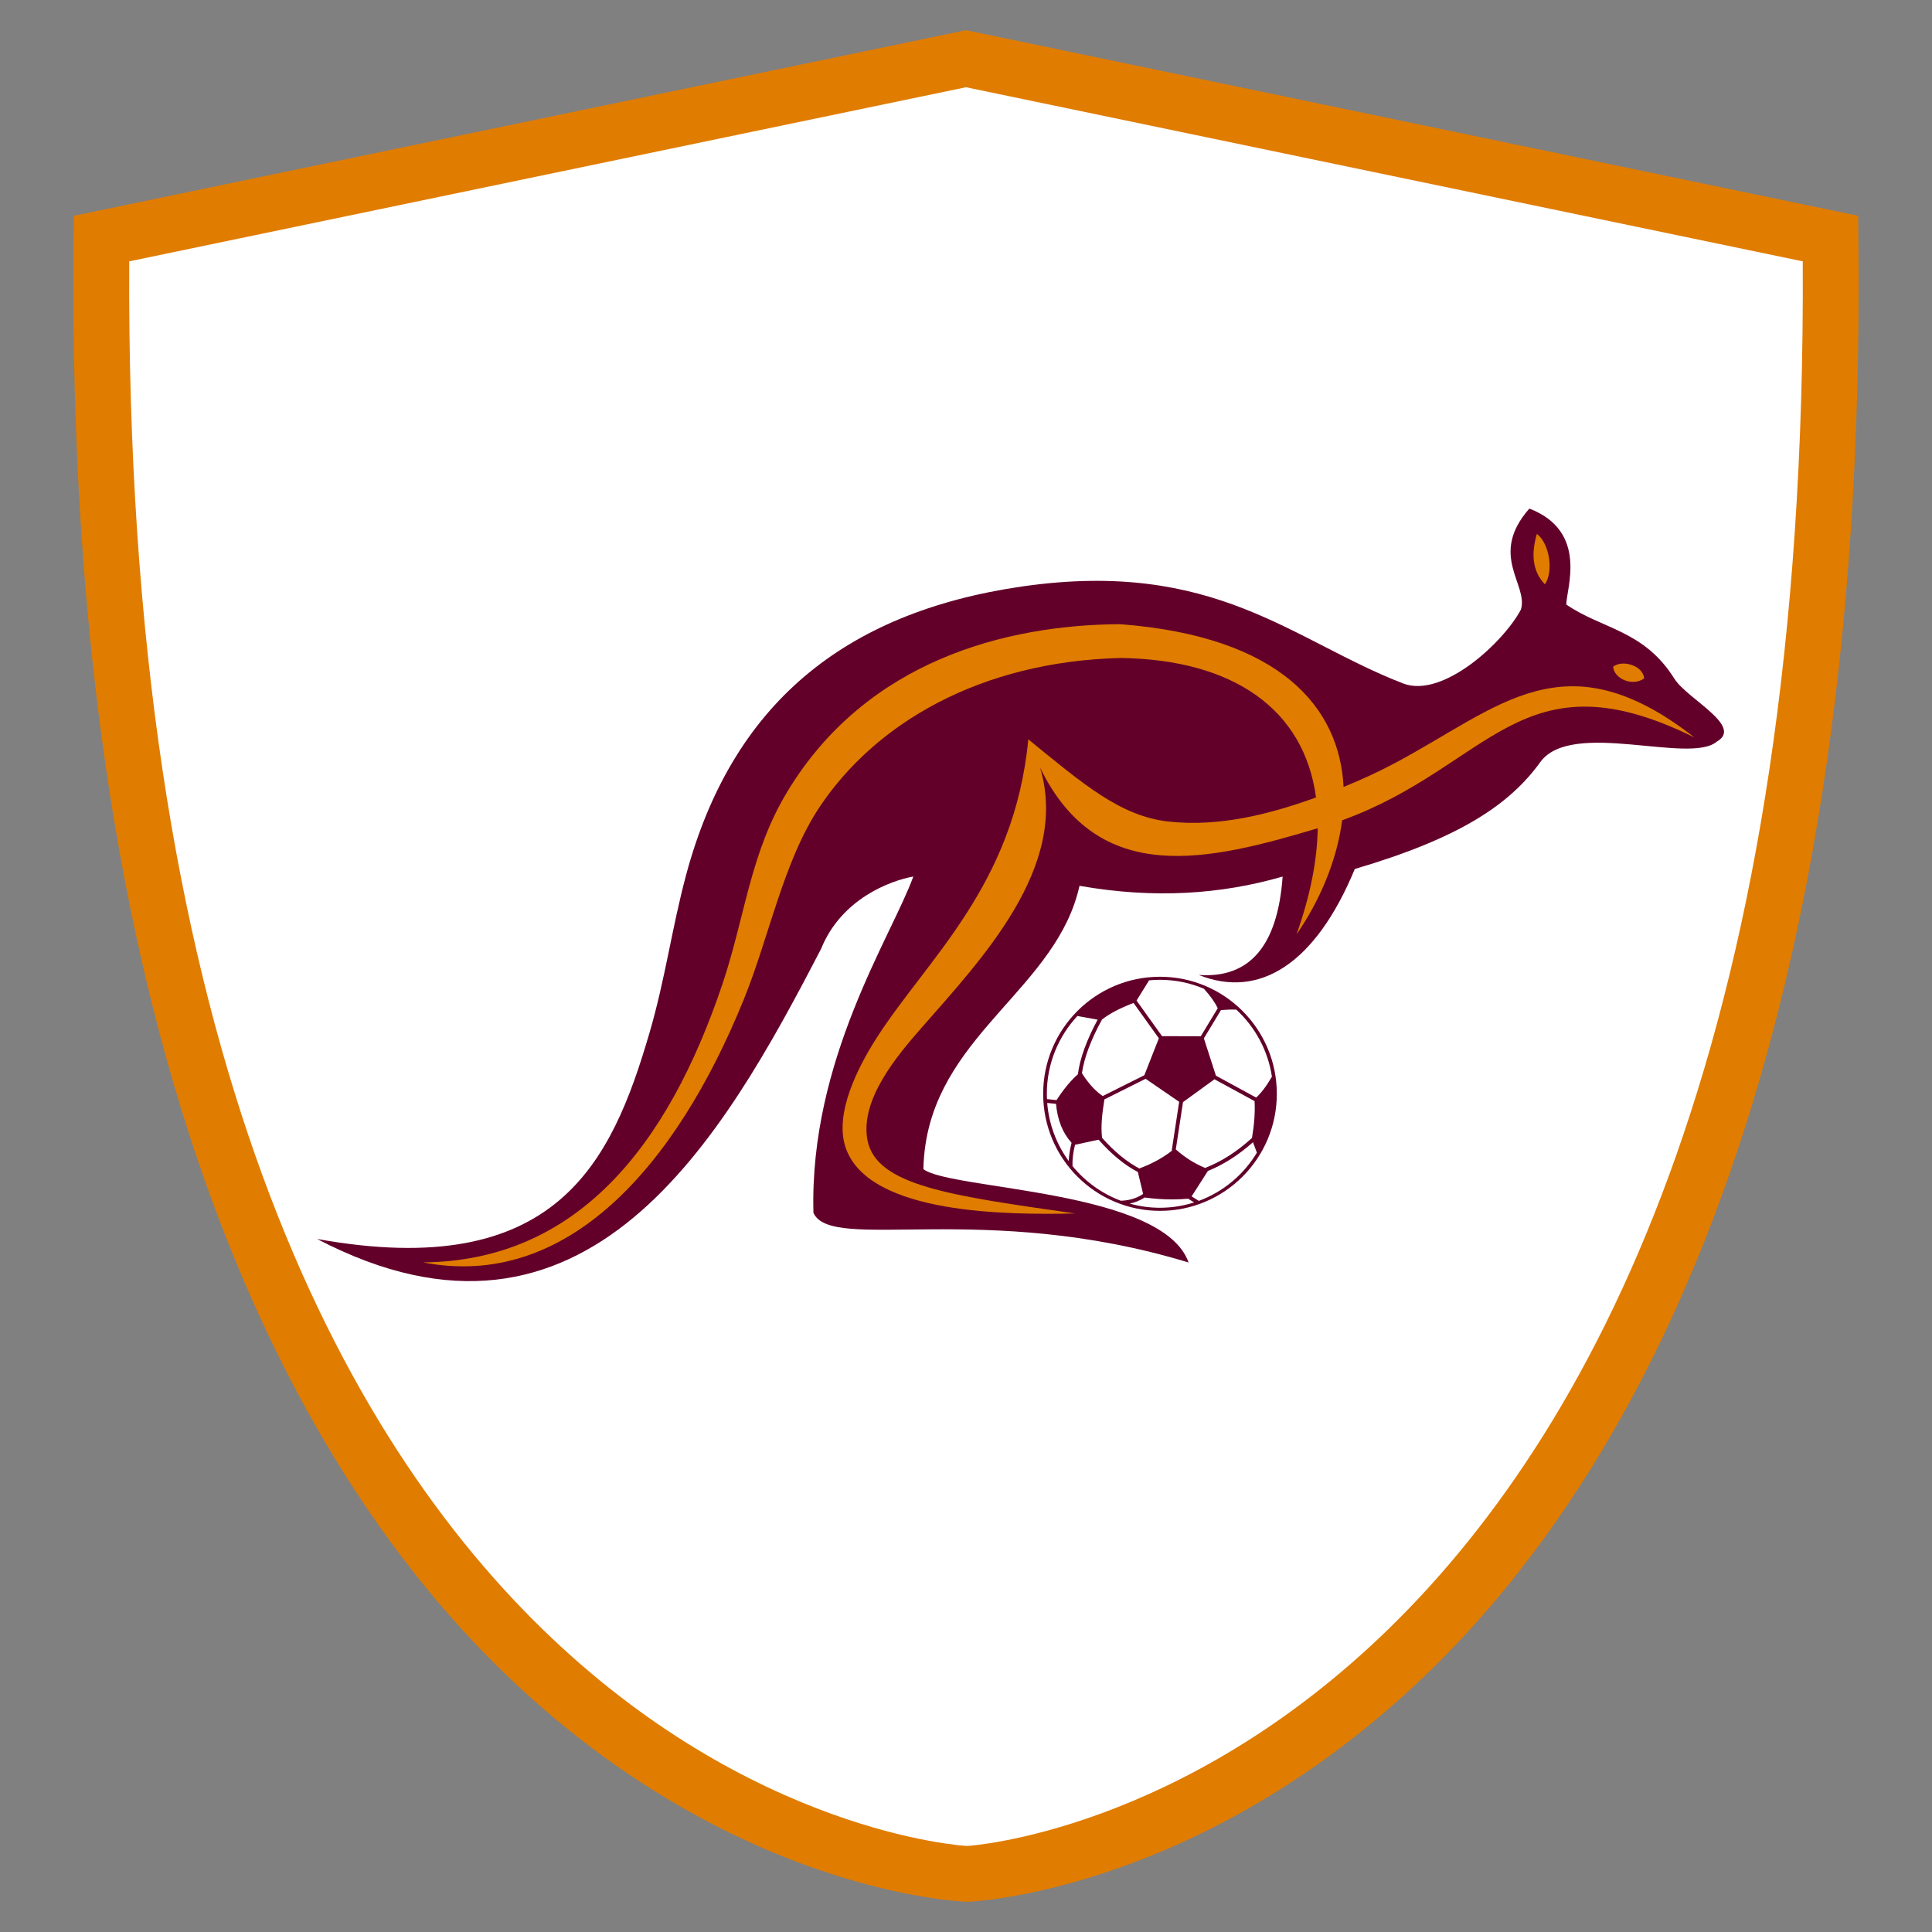 <?xml version="1.0" encoding="UTF-8"?><svg id="uuid-0bc7395a-19a2-4c0f-bae4-3b9fe6925907" xmlns="http://www.w3.org/2000/svg" viewBox="0 0 512 512"><rect x="0" y="0" width="512" height="512" fill="#808080" stroke="none"/><path d="M256.01,15.56L26.9,63.23c-4.57,424.11,229.1,433.37,229.1,433.37,0,0,233.68-9.26,229.1-433.37L256.01,15.56Z" fill="#fff" stroke-width="0"/><path d="M256.3,504c-3.1-.1-62.49-3.08-121.69-59.69C80.78,392.81,17.1,284.89,19.5,63.15l.06-5.96L256,8l236.44,49.19.06,5.96c2.4,221.73-61.28,329.66-115.11,381.16-59.2,56.61-118.59,59.59-121.09,59.69ZM34.25,69.26c-2.23,406.35,219.79,419.85,222.05,419.94,1.65-.09,223.68-14.57,221.45-419.94l-221.75-46.14L34.25,69.26Z" fill="#e07c00" stroke-width="0"/><path id="uuid-6b87a367-806d-4540-984c-c22540e90bcb" d="M307.41,320.89c17.1,0,30.96-13.89,30.96-31.02s-13.86-31.02-30.96-31.02-30.96,13.89-30.96,31.02,13.86,31.02,30.96,31.02ZM283.22,307.69c-3.2-4.39-5.24-9.67-5.7-15.4l2.34.25c.38,4.29,1.74,7.68,4.12,10.33-.44,1.69-.69,3.31-.76,4.82ZM284.22,309c-.06-1.72.17-3.61.67-5.62l6.24-1.35c3.37,3.82,6.84,6.69,10.33,8.52l.05-.1,1.43,5.96c-2.14,1.43-4.24,1.74-5.9,1.8-5.05-1.88-9.47-5.09-12.83-9.21ZM310.54,304.86l.13.02c-3.19,2.5-6.32,3.87-8.74,4.78h0c-3.32-1.75-6.64-4.48-9.87-8.12l-.02-.19c-.33-2.97.02-6.16.64-10l10.92-5.46,8.89,6.1-1.96,12.85ZM313.52,292.06l8.33-6.04,10.62,5.78c.16,2.87-.05,5.99-.68,9.77-4.01,3.65-8.08,6.26-12.43,7.95-2.89-1.23-5.29-2.74-7.71-4.87l-.05-.04,1.91-12.54ZM307.41,320.07c-2.78,0-5.47-.39-8.03-1.11,1.24-.25,2.59-.72,3.97-1.61l.17.02c2.38.33,4.75.49,7.08.49,1.44,0,2.87-.07,4.28-.19l1.57.99c-2.86.91-5.89,1.41-9.04,1.41ZM317.69,318.24l-1.9-1.19,4.32-6.74c4.12-1.66,8.14-4.22,11.94-7.61l1.04,2.77c-3.52,5.84-8.94,10.4-15.4,12.78ZM327.63,267.57c4.96,4.56,8.39,10.77,9.44,17.76-1.43,2.47-2.8,4.29-4.18,5.54l-10.66-5.81-3.19-9.89,4.53-7.49c1.24-.1,2.65-.18,4.06-.12ZM304.5,259.8c.96-.09,1.93-.14,2.92-.14,4.12,0,8.04.84,11.62,2.36l.03.04c1.69,1.86,2.91,3.58,3.64,5.14l-4.49,7.42-10.27-.03-6.75-9.43,3.31-5.35ZM300.4,265.79l6.71,9.37-3.85,9.79-11.02,5.51c-1.84-1.2-3.86-3.4-5.46-5.97l-.06-.09c.6-4.08,2.38-8.86,5.33-14.22,2.04-1.59,4.64-2.96,8.36-4.39ZM290.88,270.22c-2.93,5.44-4.7,10.31-5.23,14.48-1.81,1.55-3.92,4.11-5.65,6.84l-2.54-.27c-.02-.47-.04-.94-.04-1.41,0-7.96,3.08-15.21,8.1-20.61l5.36.97Z" fill="#62002a" stroke-width="0"/><path id="uuid-8feead93-4d4e-4470-9e6d-0920b00e47d7" d="M443.77,179.93c-8.1-12.99-19.13-13.15-28.69-19.72.01-4.13,5.93-19.4-9.79-25.43-10.89,12.39-.2,20.1-2.23,26.76-4.57,8.64-20.7,23.64-31.22,19.58-29.37-11.33-49.82-33.04-100.89-25.71-47.63,6.88-77.08,31.61-89.11,76.41-3.79,14.08-5.52,27.6-9.78,42.11-9.99,34.07-24.59,65.85-88.03,54.41,71.41,37.32,107.53-26.67,133.58-76.92,5.36-13.23,18.34-18.03,24.43-19.13-5.76,15.89-27.57,48.56-26.47,89.12,4.74,10.65,45.11-3.37,99.42,13.17-6.81-19.41-62.86-19.17-70.28-24.73.05-2.24.23-4.39.54-6.45,4.48-29.93,34.92-41.98,40.83-68.65,19.81,3.49,37.57,2.26,53.83-2.45-1.32,18.47-8.82,27.03-22.24,26.07,16.05,6.43,30.92-2.86,41.37-28.08,27.97-8.24,41.11-17.14,49.23-28.43,8.4-11.27,39.54.84,46.74-5.35,7.06-4.08-7.82-11.23-11.23-16.58Z" fill="#62002a" fill-rule="evenodd" stroke-width="0"/><g id="uuid-b0fdcede-e110-45aa-9329-65a20507d2db"><path id="uuid-e4fa74ac-9dcf-4901-82f7-0dc501f6f6bf" d="M448.99,195.39c-34.39-26.79-51.46-7.97-79.4,6.88-4.47,2.37-8.95,4.42-13.53,6.28-1.05-20.91-16.53-39.9-59.3-43.14-30.2.2-67.04,9.62-88.06,44.3-9.94,16.4-11.19,33.08-17.26,51.12-14.4,42.83-38.49,73.33-79.31,73.72,37.88,7.37,66.89-25.01,85.06-69.87,6.67-16.48,10.44-36.48,20.03-50.85,14.73-22.06,42.43-38.54,79.81-39.46,29.74.44,48.57,13.5,51.73,36.96-.4.15-.81.29-1.21.44-11.14,3.94-24.4,7.43-37.82,5.96-12.85-1.41-22.76-10.03-37.22-21.8-3.68,38.75-26.79,58.19-40.17,79.09-4.89,7.63-11.48,20.27-8.13,29.42,6.4,17.51,43.23,17.51,60.68,17.14-32.6-4.68-52.83-7.28-55.03-19.57-1.92-10.75,8-22.36,14.38-29.66,15.68-17.95,39.35-42.61,31.38-68.94,15.56,32.04,45.02,24.59,73.59,16.09-.12,8.34-1.93,17.74-5.62,28.14,6.14-8.9,10.72-19.58,12.09-30.25,39.44-14.3,47.34-44.64,93.3-21.99Z" fill="#e07c00" fill-rule="evenodd" stroke-width="0"/><path id="uuid-1f183e2b-cbe7-4823-8fb6-a33346815823" d="M427.5,176.66c2.64-1.95,8.02-.17,8.21,3.14-3.15,2.24-8.01.02-8.21-3.14" fill="#e07c00" fill-rule="evenodd" stroke-width="0"/><path id="uuid-7f104937-fb19-4352-b525-1e9e01d7465e" d="M407.28,141.49c3.39,2.52,4.48,10,2.13,13.37-3.4-3.57-3.62-8.19-2.13-13.37" fill="#e07c00" fill-rule="evenodd" stroke-width="0"/></g></svg>